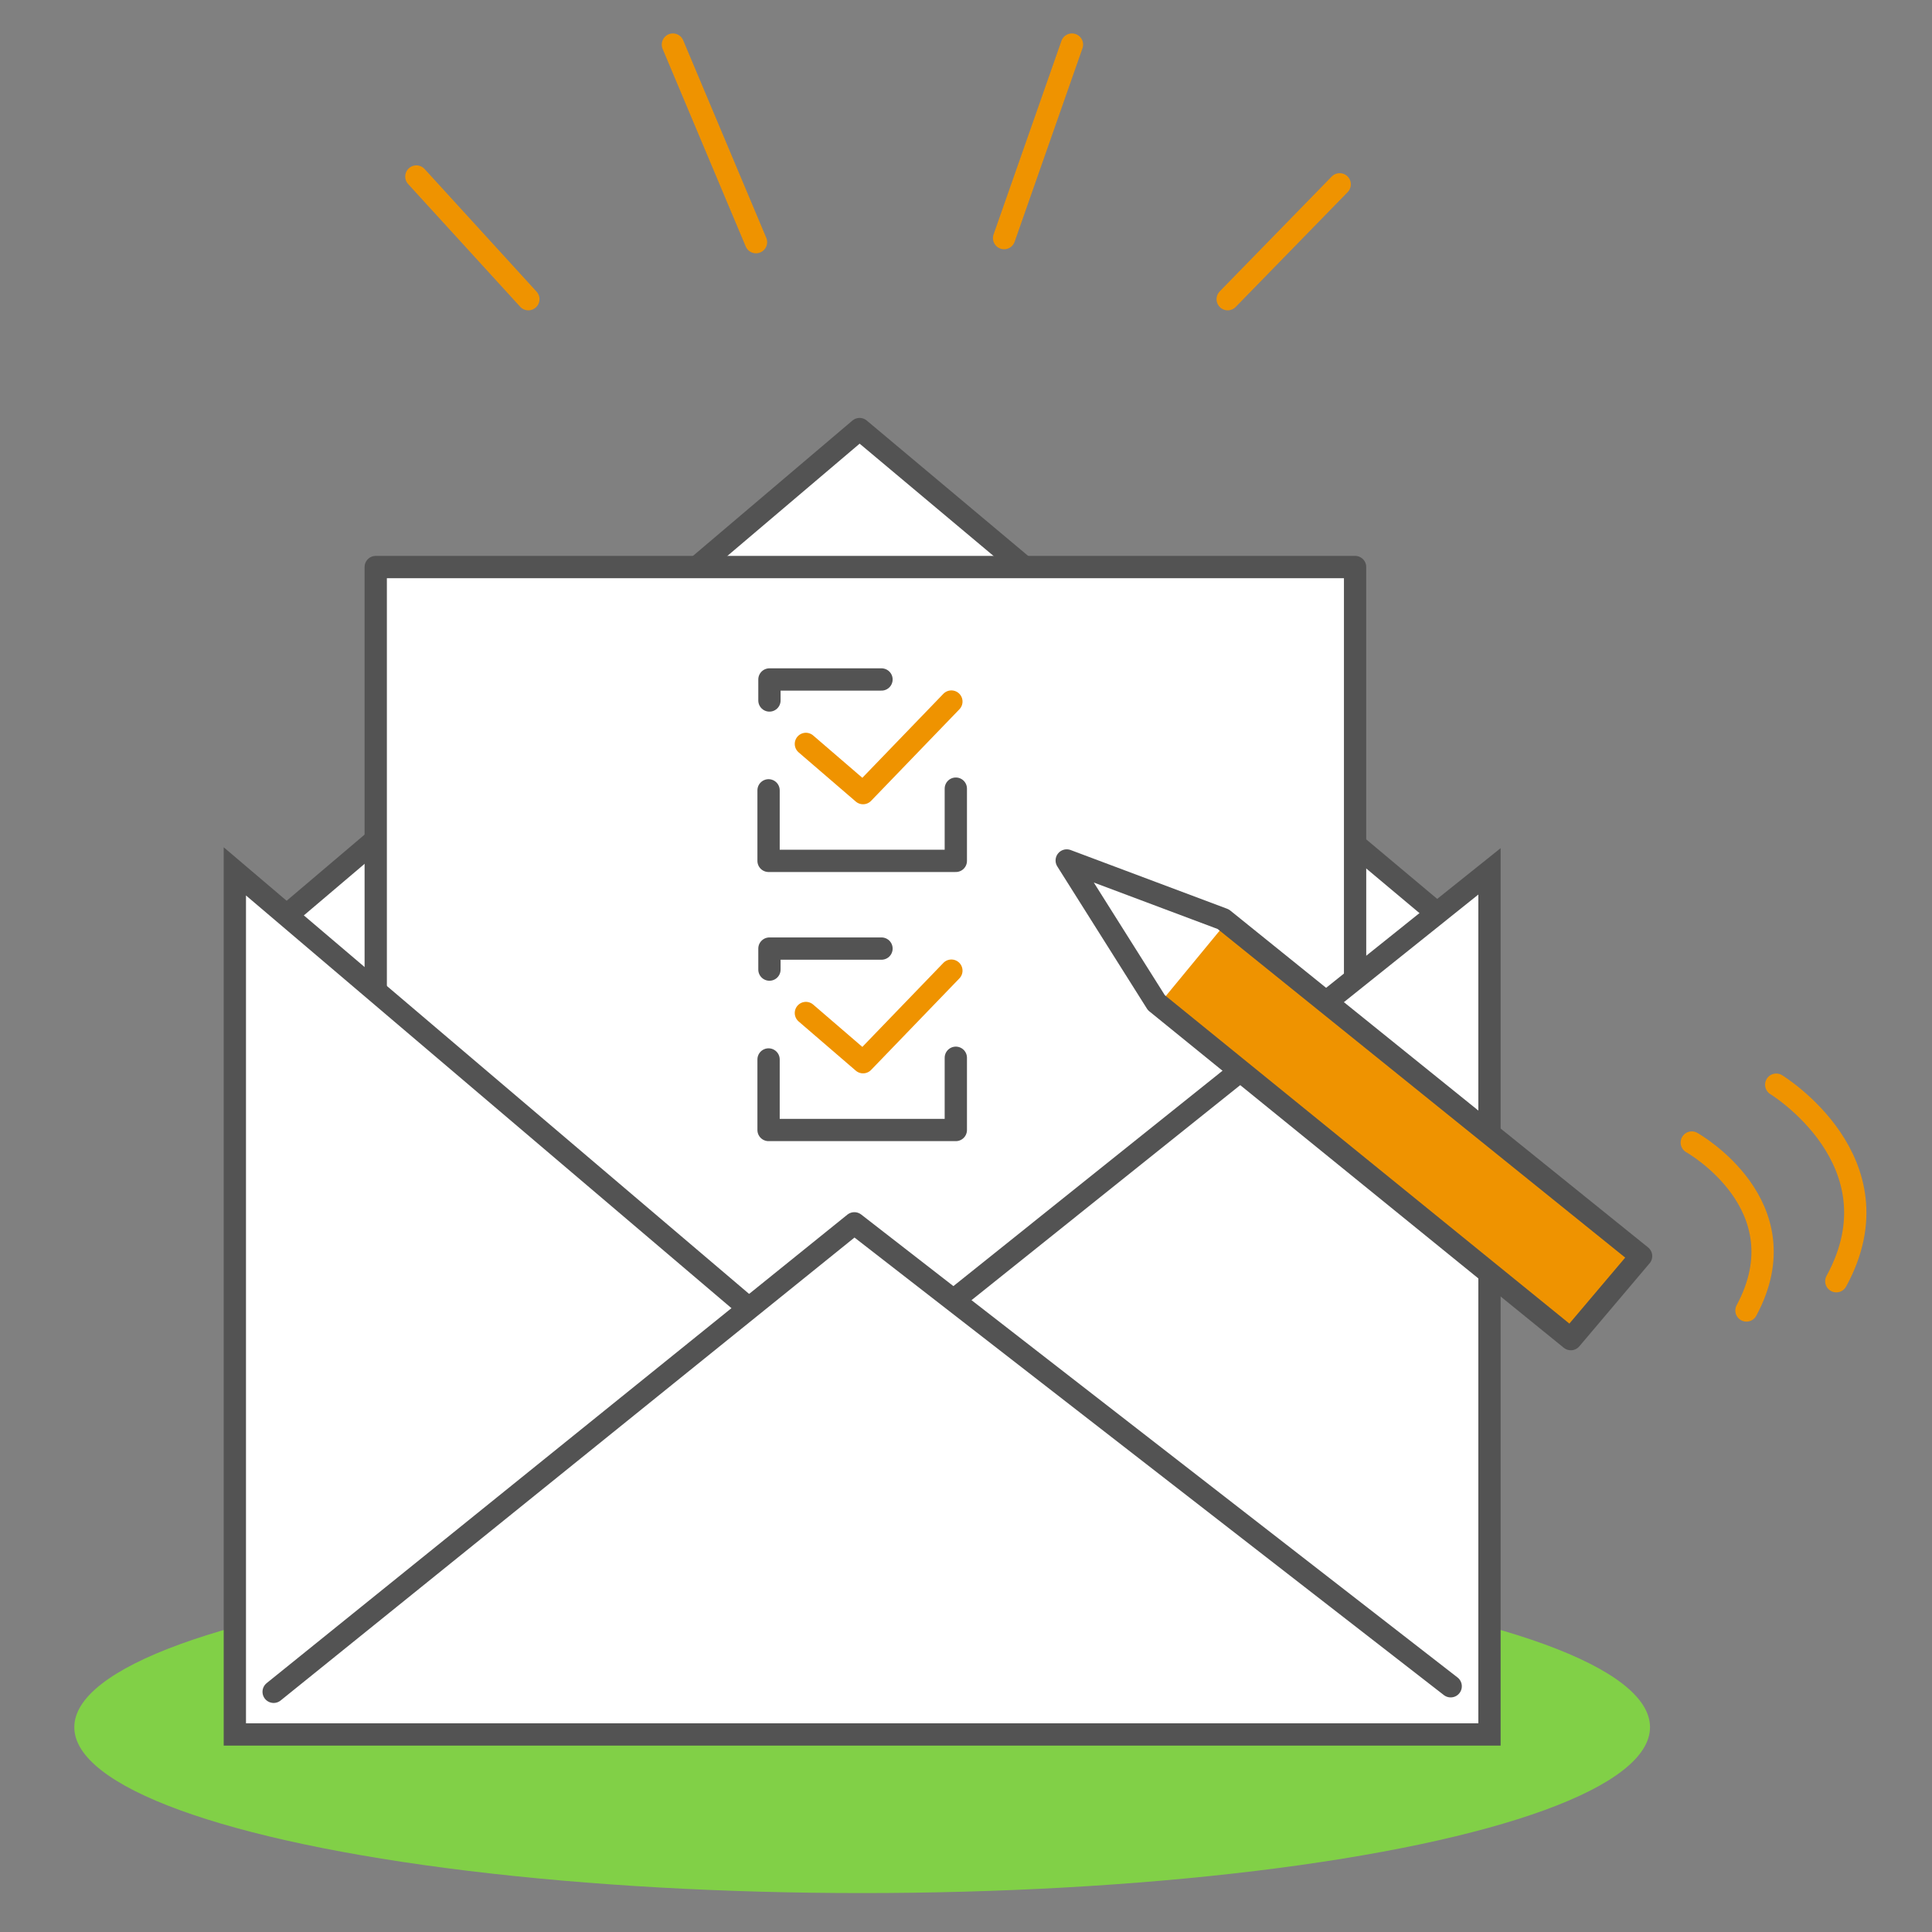 <svg xmlns="http://www.w3.org/2000/svg" width="130" height="130" viewBox="0 0 130 130">
  <rect x="0" y="0" width="130" height="130" fill="#808080" stroke="none"/>
  <g id="fair202211_flow05" transform="translate(-241 -8551)">
    <g id="グループ_305" data-name="グループ 305" transform="translate(246 8554)">
      <g id="グループ_304" data-name="グループ 304" transform="translate(0 25.872)">
        <g id="グループ_302" data-name="グループ 302">
          <ellipse id="楕円形_35" data-name="楕円形 35" cx="53.013" cy="11.161" rx="53.013" ry="11.161" transform="translate(0 76.187)" fill="#81d047"/>
          <g id="グループ_299" data-name="グループ 299" transform="translate(10.802)">
            <path id="パス_993" data-name="パス 993" d="M1096.847,281.033l-41.412-34.726L1015.3,280.372v33.539h81.931S1096.98,280.9,1096.847,281.033Z" transform="translate(-1013.397 -246.307)" fill="#fff" stroke="#535353" stroke-linecap="round" stroke-linejoin="round" stroke-width="1.5"/>
            <rect id="長方形_252" data-name="長方形 252" width="65.899" height="68.812" transform="translate(9.48 9.283)" fill="#fff" stroke="#535353" stroke-linecap="round" stroke-linejoin="round" stroke-width="1.5"/>
            <path id="パス_994" data-name="パス 994" d="M1097.606,337.454h-84.422V279.38l40.937,34.8,43.485-34.8Z" transform="translate(-1013.184 -249.62)" fill="#fff" stroke="#535353" stroke-miterlimit="10" stroke-width="1.5"/>
            <path id="パス_995" data-name="パス 995" d="M1095.286,336.849l-40.125-31.15-39.075,31.523" transform="translate(-1013.475 -252.256)" fill="#fff" stroke="#535353" stroke-linecap="round" stroke-linejoin="round" stroke-width="1.5"/>
          </g>
          <g id="グループ_300" data-name="グループ 300" transform="translate(46.715 16.848)">
            <path id="パス_996" data-name="パス 996" d="M1055.886,269.531l3.846,3.311,5.943-6.161" transform="translate(-1053.374 -265.195)" fill="none" stroke="#ef9300" stroke-linecap="round" stroke-linejoin="round" stroke-width="1.5"/>
            <path id="パス_997" data-name="パス 997" d="M1053.094,273.308v4.746h12.6v-4.86" transform="translate(-1053.094 -265.848)" fill="none" stroke="#535353" stroke-linecap="round" stroke-linejoin="round" stroke-width="1.5"/>
            <path id="パス_998" data-name="パス 998" d="M1060.7,265.03h-7.54v1.414" transform="translate(-1053.101 -265.03)" fill="#fff" stroke="#535353" stroke-linecap="round" stroke-linejoin="round" stroke-width="1.5"/>
          </g>
          <g id="グループ_301" data-name="グループ 301" transform="translate(46.715 34.956)">
            <path id="パス_999" data-name="パス 999" d="M1055.886,289.655l3.846,3.311,5.943-6.161" transform="translate(-1053.374 -285.32)" fill="none" stroke="#ef9300" stroke-linecap="round" stroke-linejoin="round" stroke-width="1.5"/>
            <path id="パス_1000" data-name="パス 1000" d="M1053.094,293.433v4.746h12.6v-4.86" transform="translate(-1053.094 -285.972)" fill="none" stroke="#535353" stroke-linecap="round" stroke-linejoin="round" stroke-width="1.5"/>
            <path id="パス_1001" data-name="パス 1001" d="M1060.7,285.154h-7.54v1.414" transform="translate(-1053.101 -285.154)" fill="#fff" stroke="#535353" stroke-linecap="round" stroke-linejoin="round" stroke-width="1.5"/>
          </g>
        </g>
        <g id="グループ_303" data-name="グループ 303" transform="translate(66.777 29.027)">
          <path id="パス_1002" data-name="パス 1002" d="M1114.038,305.187l-4.728,5.587-27.888-22.638-6.032-9.57,10.533,3.952Z" transform="translate(-1075.39 -278.566)" fill="#fff"/>
          <rect id="長方形_253" data-name="長方形 253" width="7.767" height="36.165" transform="matrix(-0.636, 0.772, -0.772, -0.636, 39.143, 26.591)" fill="#ef9300"/>
          <path id="パス_1003" data-name="パス 1003" d="M1114.038,305.187l-4.728,5.587-27.888-22.638-6.032-9.57,10.533,3.952Z" transform="translate(-1075.39 -278.566)" fill="none" stroke="#535353" stroke-linecap="round" stroke-linejoin="round" stroke-width="1.5"/>
        </g>
        <path id="パス_1004" data-name="パス 1004" d="M1122.131,299.658s7.5,4.2,3.68,11.3" transform="translate(-1013.295 -251.651)" fill="none" stroke="#ef9300" stroke-linecap="round" stroke-linejoin="round" stroke-width="1.5"/>
        <path id="パス_1005" data-name="パス 1005" d="M1128.446,295.332s8.456,5.16,4.043,13.224" transform="translate(-1013.927 -251.218)" fill="none" stroke="#ef9300" stroke-linecap="round" stroke-linejoin="round" stroke-width="1.5"/>
      </g>
      <line id="線_107" data-name="線 107" x2="7.536" y2="8.254" transform="translate(23.016 8.878)" fill="none" stroke="#ef9300" stroke-linecap="round" stroke-linejoin="round" stroke-width="1.5"/>
      <line id="線_108" data-name="線 108" x2="5.591" y2="13.294" transform="translate(40.278 0)" fill="none" stroke="#ef9300" stroke-linecap="round" stroke-linejoin="round" stroke-width="1.5"/>
      <line id="線_109" data-name="線 109" x1="7.536" y2="7.729" transform="translate(77.609 9.403)" fill="none" stroke="#ef9300" stroke-linecap="round" stroke-linejoin="round" stroke-width="1.5"/>
      <line id="線_110" data-name="線 110" x1="4.566" y2="13.021" transform="translate(62.564 0)" fill="none" stroke="#ef9300" stroke-linecap="round" stroke-linejoin="round" stroke-width="1.5"/>
    </g>
    <rect id="長方形_314" data-name="長方形 314" width="130" height="130" transform="translate(241 8551)" fill="none"/>
  </g>
</svg>
